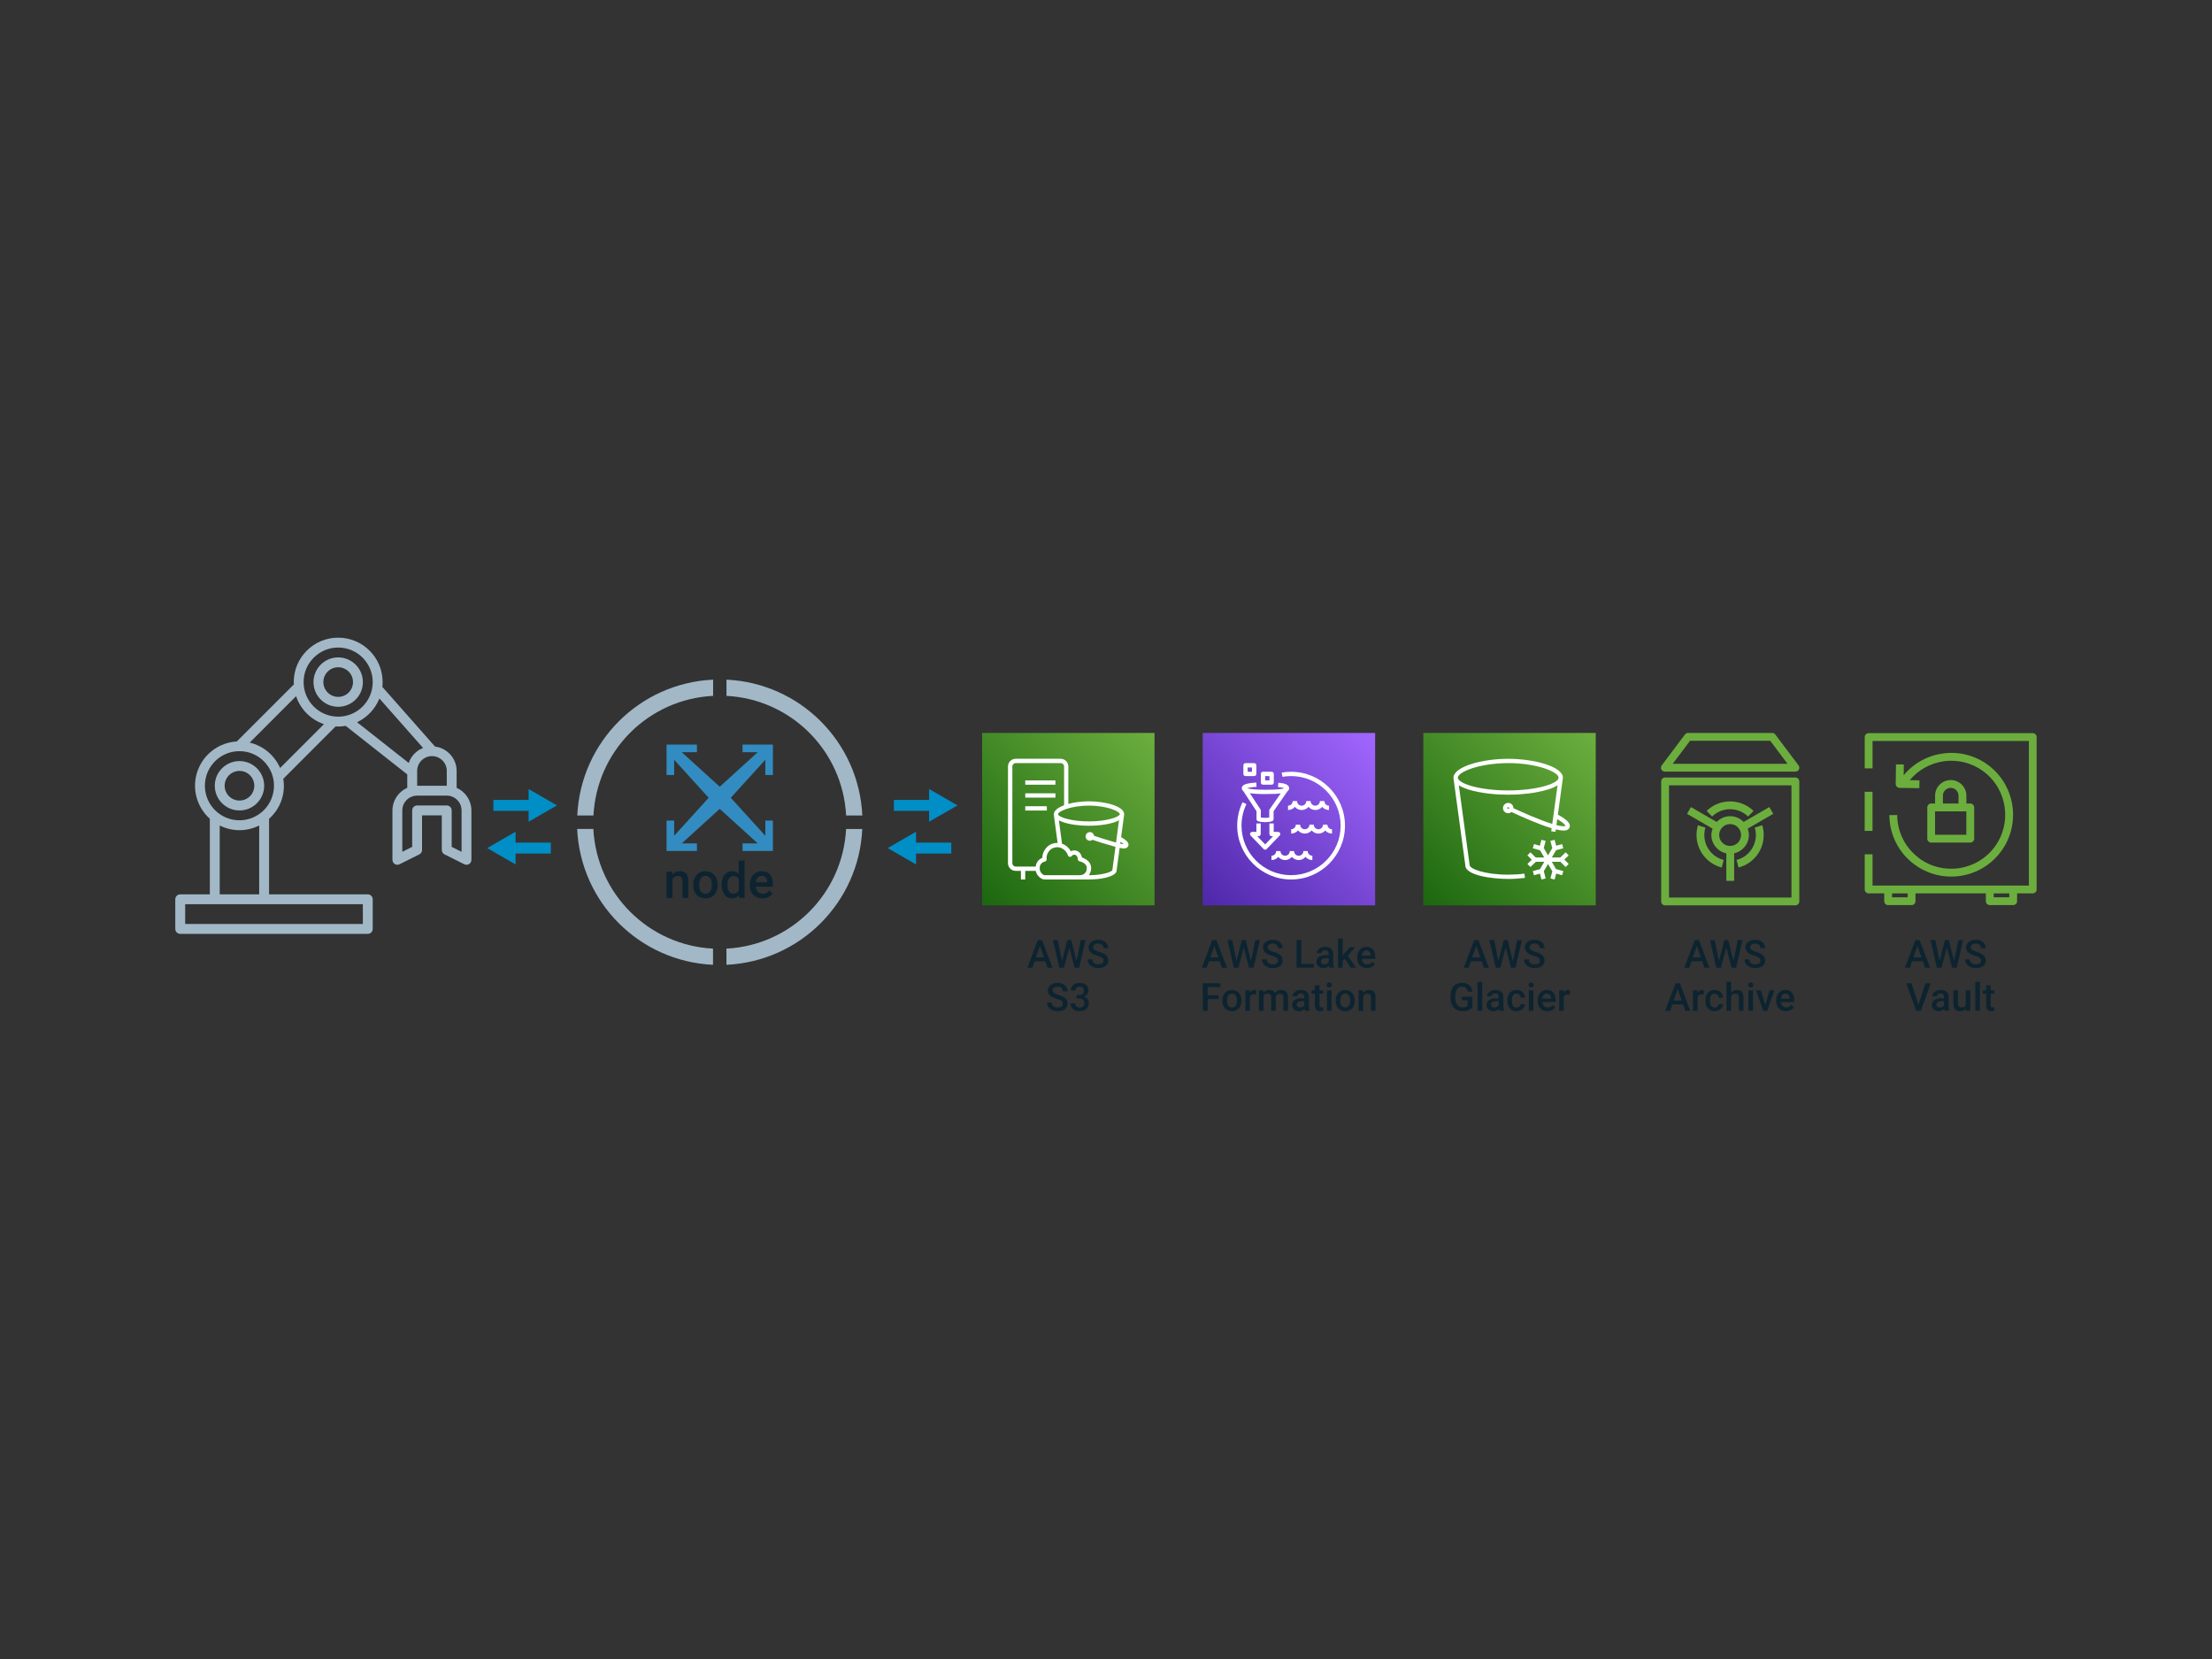 <?xml version="1.0" encoding="UTF-8"?><svg id="a" xmlns="http://www.w3.org/2000/svg" xmlns:xlink="http://www.w3.org/1999/xlink" viewBox="0 0 800 600"><rect x="0" y="0" width="800" height="600" fill="#333333" stroke="none"/><defs><style>.v{fill:url(#j);}.w{fill:url(#o);}.x{fill:url(#e);}.y{fill:#008ec6;}.z{fill:#328cc1;}.aa{fill:#0d2430;}.ab{fill:#a2b8c7;}.ac{fill:#6cae3e;}.ac,.ad{fill-rule:evenodd;}.ad{fill:#fff;}</style><linearGradient id="e" x1="-3608.37" y1="-1634.37" x2="-3606.81" y2="-1632.81" gradientTransform="translate(144690 -65047.28) scale(40 -40)" gradientUnits="userSpaceOnUse"><stop offset="0" stop-color="#1b660f"/><stop offset="1" stop-color="#6cae3e"/></linearGradient><linearGradient id="j" x1="-3585.9" y1="-1631.41" x2="-3584.34" y2="-1629.85" gradientTransform="translate(143871 -64929) scale(40 -40)" gradientUnits="userSpaceOnUse"><stop offset="0" stop-color="#4d27a8"/><stop offset="1" stop-color="#a166ff"/></linearGradient><linearGradient id="o" x1="-3583.91" y1="-1631.41" x2="-3582.35" y2="-1629.85" gradientTransform="translate(143871 -64929) scale(40 -40)" xlink:href="#e"/></defs><path class="ab" d="m86.61,275.25c-4.93,0-8.93,4-8.93,8.93s4,8.93,8.93,8.93,8.93-4,8.93-8.93c0-4.93-4-8.92-8.93-8.93Zm0,14.28c-2.96,0-5.36-2.4-5.36-5.36s2.4-5.36,5.36-5.36,5.36,2.4,5.36,5.36-2.4,5.36-5.36,5.36Z"/><path class="ab" d="m122.31,237.76c-4.93,0-8.93,4-8.93,8.93,0,4.93,4,8.92,8.93,8.93,4.93,0,8.93-4,8.93-8.93s-4-8.93-8.93-8.93Zm0,14.28c-2.96,0-5.36-2.4-5.36-5.36s2.4-5.36,5.36-5.36,5.36,2.4,5.36,5.36-2.4,5.36-5.36,5.36Z"/><path class="ab" d="m165.15,284.93v-6.11c-.01-4.49-3.36-8.26-7.81-8.81l-19.06-21.59c.06-.57.1-1.15.1-1.73,0-8.87-7.19-16.07-16.07-16.07s-16.07,7.19-16.07,16.07c0,.28.03.56.04.84l-20.63,20.63c-6.47.37-12.08,4.6-14.22,10.72-2.14,6.12-.38,12.92,4.46,17.24v27.33h-10.71c-.99,0-1.79.8-1.79,1.79v10.71c0,.99.8,1.79,1.79,1.79h67.83c.99,0,1.79-.8,1.79-1.79v-10.71c0-.99-.8-1.79-1.79-1.79h-35.7v-27.33c4.1-3.61,6.04-9.08,5.14-14.46l18.94-18.95c.3.02.6.05.91.05.91,0,1.81-.09,2.71-.25l22.28,17.56v4.87c-3.25,1.42-5.35,4.62-5.36,8.17v17.85c0,.62.32,1.2.84,1.53.53.33,1.19.36,1.74.08l7.14-3.57c.61-.3.99-.93.99-1.61v-12.5h7.14v12.5c0,.68.38,1.3.99,1.61l7.14,3.57c.56.28,1.21.25,1.74-.08.53-.33.85-.9.84-1.53v-17.85c0-3.54-2.11-6.75-5.36-8.17Zm-3.57-6.11v5.36h-10.71v-5.36c0-2.96,2.4-5.36,5.36-5.36s5.36,2.4,5.36,5.36Zm-30.35,48.2v7.14h-64.26v-7.14h64.26Zm-51.77-3.57v-24.9c4.49,2.26,9.79,2.26,14.28,0v24.9h-14.28Zm7.14-26.78c-6.9,0-12.5-5.59-12.5-12.5s5.59-12.5,12.5-12.5,12.49,5.59,12.49,12.5c0,6.9-5.6,12.49-12.49,12.5Zm14.71-18.92c-2.03-4.62-6.11-8.01-11.01-9.18l16.78-16.78c1.6,4.76,5.33,8.5,10.08,10.11l-15.85,15.85Zm20.99-18.56c-6.9,0-12.5-5.59-12.5-12.5,0-6.9,5.6-12.49,12.5-12.5,6.9,0,12.5,5.59,12.5,12.5s-5.59,12.5-12.5,12.5Zm6.83,2.02c3.68-1.74,6.57-4.81,8.09-8.59l15.8,17.89c-2.45.95-4.35,2.93-5.2,5.42l-18.68-14.72Zm37.8,46.86l-3.57-1.79v-13.18c0-.99-.8-1.79-1.79-1.79h-10.71c-.99,0-1.79.8-1.79,1.79v13.18l-3.57,1.79v-14.96c0-2.96,2.4-5.36,5.36-5.36h10.71c2.96,0,5.36,2.4,5.36,5.36v14.96Z"/><g><polygon class="y" points="186.46 300.8 176.21 306.72 186.46 312.64 186.46 308.7 199.21 308.7 199.21 304.74 186.46 304.74 186.46 300.8"/><polygon class="y" points="191.18 289.3 178.44 289.3 178.44 293.26 191.18 293.26 191.18 297.2 201.43 291.28 191.18 285.36 191.18 289.3"/></g><g><polygon class="y" points="331.3 300.8 321.05 306.72 331.3 312.64 331.3 308.7 344.05 308.7 344.05 304.74 331.3 304.74 331.3 300.8"/><polygon class="y" points="336.02 289.3 323.28 289.3 323.28 293.26 336.02 293.26 336.02 297.2 346.28 291.28 336.02 285.36 336.02 289.3"/></g><g><path class="ab" d="m311.86,299.81h-5.86c-1.21,23.38-19.89,42.06-43.27,43.27v5.85c26.6-1.23,47.89-22.52,49.13-49.12Z"/><path class="ab" d="m257.87,343.08c-23.38-1.21-42.07-19.89-43.28-43.28h-5.85c1.23,26.61,22.52,47.9,49.13,49.13v-5.85Z"/><path class="ab" d="m262.74,251.67c23.38,1.21,42.06,19.89,43.27,43.27h5.86c-1.23-26.61-22.52-47.9-49.13-49.13v5.86Z"/><path class="ab" d="m227.91,264.99c8-8.01,18.69-12.76,30-13.32v-5.86c-26.61,1.23-47.9,22.52-49.13,49.13h5.85c.57-11.28,5.3-21.95,13.28-29.95Z"/></g><g><g><path class="aa" d="m243.08,315.24l.06,1.1c.7-.85,1.63-1.27,2.77-1.27,1.98,0,2.99,1.13,3.03,3.4v6.29h-2.14v-6.16c0-.6-.13-1.05-.39-1.34-.26-.29-.69-.44-1.28-.44-.86,0-1.5.39-1.93,1.17v6.77h-2.14v-9.51h2.01Z"/><path class="aa" d="m250.72,319.91c0-.93.18-1.77.55-2.52.37-.75.89-1.32,1.56-1.72.67-.4,1.44-.6,2.3-.6,1.28,0,2.33.41,3.12,1.24.8.83,1.23,1.92,1.3,3.29v.5c0,.94-.17,1.78-.53,2.51-.36.74-.88,1.31-1.55,1.71-.67.4-1.45.61-2.33.61-1.34,0-2.42-.45-3.22-1.34-.81-.89-1.21-2.08-1.21-3.57v-.1Zm2.14.18c0,.98.2,1.74.61,2.3s.97.83,1.69.83,1.28-.28,1.68-.84.6-1.39.6-2.47c0-.96-.21-1.72-.62-2.29-.41-.56-.97-.84-1.68-.84s-1.25.28-1.66.83c-.41.55-.62,1.38-.62,2.48Z"/><path class="aa" d="m260.97,319.93c0-1.46.34-2.64,1.02-3.53.68-.89,1.59-1.33,2.73-1.33,1.01,0,1.82.35,2.44,1.05v-4.87h2.14v13.5h-1.93l-.1-.98c-.64.77-1.49,1.16-2.56,1.16s-2.02-.45-2.7-1.34c-.69-.9-1.03-2.12-1.03-3.66Zm2.14.19c0,.97.19,1.72.56,2.26.37.54.9.81,1.59.81.87,0,1.51-.39,1.92-1.17v-4.06c-.39-.76-1.03-1.14-1.9-1.14-.69,0-1.23.27-1.6.82-.38.55-.56,1.37-.56,2.48Z"/><path class="aa" d="m275.72,324.93c-1.35,0-2.45-.43-3.29-1.28-.84-.85-1.26-1.99-1.26-3.41v-.26c0-.95.18-1.8.55-2.55.37-.75.88-1.33,1.54-1.74s1.4-.62,2.22-.62c1.29,0,2.3.41,3,1.24.71.83,1.06,2,1.06,3.51v.86h-6.22c.06.79.33,1.41.79,1.86.46.46,1.04.69,1.74.69.98,0,1.78-.4,2.39-1.19l1.15,1.1c-.38.57-.89,1.01-1.52,1.32-.64.31-1.35.47-2.14.47Zm-.25-8.15c-.59,0-1.06.2-1.42.61-.36.41-.59.98-.69,1.71h4.07v-.16c-.05-.72-.24-1.26-.57-1.62-.33-.37-.8-.55-1.39-.55Z"/></g><polygon class="z" points="252.06 272.05 252.06 269.3 241.07 269.3 241.07 280.29 243.82 280.29 243.82 274.79 256.3 288.53 243.82 302.27 243.82 296.77 241.07 296.77 241.07 307.76 252.06 307.76 252.06 305.02 246.57 305.02 260.3 292.53 274.04 305.02 268.55 305.02 268.55 307.76 279.53 307.76 279.53 296.77 276.79 296.77 276.79 302.27 264.3 288.53 276.79 274.79 276.79 280.29 279.53 280.29 279.53 269.3 268.55 269.3 268.55 272.05 274.04 272.05 260.3 284.53 246.57 272.05 252.06 272.05"/></g><g><g><g id="c"><g id="d"><rect class="x" x="355.2" y="265.08" width="62.36" height="62.36"/></g><g id="f"><path id="g" class="ad" d="m406.38,305.3c-.18-.18-.53-.47-1.15-.86l-.09.67c.61.14,1,.18,1.24.19h0Zm-1.38-10.89c-.07-.92-4.39-3.04-11.17-3.04s-11.17,2.15-11.17,3.06l.03.14c.26.97,4.74,2.5,11.14,2.5s10.89-1.54,11.16-2.59v-.07Zm-.28,2.26c-2.39,1.3-6.74,1.97-10.88,1.97s-8.48-.66-10.87-1.93l1.13,8.44c.78.27,1.52.72,2.16,1.35.4.39.74.85,1.02,1.37.6-.32,1.31-.41,1.99-.21,1.06.31,1.79,1.22,2.03,2.46.47.14.94.36,1.36.62,1.3.82,1.96,1.89,1.96,3.18,0,1.05-.29,1.92-.82,2.61h.04c1.99,0,3.98-.21,5.6-.58.62-.14,1.18-.31,1.65-.49.92-.36,1.19-.68,1.21-.77l1.13-8.42c-3.85-1.08-6.64-1.94-8.32-2.55-.26.2-.58.34-.93.34-.86,0-1.56-.7-1.56-1.56s.7-1.56,1.56-1.56c.78,0,1.4.58,1.51,1.33,1.59.58,4.29,1.41,7.94,2.44l1.08-8.04Zm-11.66,17.24c0-.5-.14-1.17-1.23-1.86-.41-.26-.93-.46-1.37-.54-.42-.07-.71-.47-.64-.9-.06-.7-.43-1.3-.99-1.46-.45-.13-.92.04-1.22.44-.17.23-.46.34-.74.3-.28-.04-.52-.24-.62-.51-.26-.72-.63-1.31-1.1-1.78-.43-.42-1.4-1.2-2.78-1.2-.48,0-1.02.1-1.6.34-1.25.52-2.27,2.09-2.27,3.49,0,.16.01.32.03.48.05.39-.2.75-.58.85-.88.22-1.93.82-1.93,2.43,0,1.32.74,2.03,1.35,2.4.15.09.33.14.53.14h12.59c.43.01,2.55-.12,2.55-2.61h0Zm-16.1-3.67h0c0-2.05,1.39-4.17,3.23-4.94.77-.32,1.54-.46,2.31-.44l-1.34-9.96h.02s0-.02,0-.02l-.05-.34c0-1.36,1.49-2.49,3.71-3.31v-14.03c0-.67-.55-1.22-1.22-1.22h-16.27c-.67,0-1.22.55-1.22,1.22v34.98c0,.67.55,1.22,1.22,1.22h7.22c.19-1.47,1.02-2.61,2.4-3.16h0Zm13.55,7.84h-12.59c-.48-.01-.94-.12-1.33-.36-.66-.39-1.68-1.24-2-2.76h-3.8v3.12h-1.56v-3.12h-1.9c-1.53,0-2.78-1.25-2.78-2.78v-34.98c0-1.53,1.25-2.78,2.78-2.78h16.27c1.53,0,2.78,1.25,2.78,2.78v13.53c2.22-.59,4.87-.92,7.45-.92,6.15,0,12.73,1.86,12.73,4.62,0,.04,0,.07,0,.11l-.03.24s-.03.07-.04.11h.04s-1.06,7.86-1.06,7.86c1.7.98,2.51,1.74,2.65,2.51.07.38-.03.76-.28,1.06-.3.35-.76.53-1.43.53-.4,0-.91-.09-1.47-.21l-1.1,8.15c0,.78-.73,1.52-2.19,2.1-.54.21-1.17.4-1.87.57-1.73.4-3.84.61-5.95.61h-3.33Zm-19.71-29.61h10.91v-1.56h-10.91v1.56Zm0,4.68h7.8v-1.56h-7.8v1.56Zm0-9.35h10.91v-1.56h-10.91v1.56Z"/></g></g><g><path class="aa" d="m378.03,347.67h-3.86l-.81,2.32h-1.8l3.77-9.98h1.55l3.78,9.98h-1.81l-.82-2.32Zm-3.38-1.4h2.89l-1.45-4.14-1.45,4.14Z"/><path class="aa" d="m389.34,347.52l1.54-7.51h1.72l-2.3,9.98h-1.66l-1.9-7.28-1.94,7.28h-1.67l-2.3-9.98h1.72l1.55,7.5,1.91-7.5h1.45l1.88,7.51Z"/><path class="aa" d="m399.08,347.42c0-.44-.15-.78-.46-1.01-.31-.24-.86-.48-1.67-.72-.8-.24-1.44-.51-1.92-.81-.91-.57-1.36-1.32-1.36-2.23,0-.8.33-1.47.98-1.99.66-.52,1.51-.78,2.55-.78.69,0,1.31.13,1.86.38.54.26.97.62,1.28,1.09s.47,1,.47,1.57h-1.73c0-.52-.16-.93-.49-1.22-.33-.29-.79-.44-1.4-.44-.57,0-1.01.12-1.32.36-.31.24-.47.58-.47,1.01,0,.37.17.67.51.92s.9.48,1.67.71c.78.23,1.4.49,1.87.79.47.29.82.63,1.03,1.01.22.38.33.83.33,1.34,0,.83-.32,1.49-.96,1.98-.64.49-1.5.74-2.59.74-.72,0-1.38-.13-1.99-.4s-1.08-.64-1.41-1.11-.5-1.02-.5-1.64h1.73c0,.57.19,1,.56,1.32.38.31.91.47,1.61.47.6,0,1.06-.12,1.36-.37s.46-.57.46-.97Z"/><path class="aa" d="m384.38,363.01c0-.44-.15-.78-.46-1.01-.31-.24-.86-.48-1.67-.72-.8-.24-1.44-.51-1.92-.81-.91-.57-1.36-1.32-1.36-2.23,0-.8.33-1.47.98-1.99.66-.52,1.51-.78,2.55-.78.69,0,1.31.13,1.86.38.54.26.97.62,1.28,1.09s.47,1,.47,1.57h-1.73c0-.52-.16-.93-.49-1.22-.33-.29-.79-.44-1.4-.44-.57,0-1.01.12-1.32.36-.31.24-.47.58-.47,1.01,0,.37.17.67.51.92s.9.48,1.67.71c.78.23,1.4.49,1.87.79.47.29.82.63,1.03,1.01.22.38.33.83.33,1.34,0,.83-.32,1.49-.96,1.98-.64.49-1.5.74-2.59.74-.72,0-1.38-.13-1.99-.4s-1.08-.64-1.41-1.11-.5-1.02-.5-1.64h1.73c0,.57.19,1,.56,1.32.38.31.91.47,1.61.47.6,0,1.06-.12,1.36-.37s.46-.57.46-.97Z"/><path class="aa" d="m389.3,359.83h1.01c.51,0,.92-.14,1.22-.4.3-.26.45-.64.45-1.13s-.12-.84-.37-1.11-.63-.39-1.14-.39c-.45,0-.82.13-1.1.39-.29.26-.43.6-.43,1.01h-1.67c0-.51.14-.98.41-1.4s.65-.75,1.14-.98c.49-.24,1.03-.35,1.63-.35,1,0,1.78.25,2.35.75.57.5.85,1.2.85,2.09,0,.45-.14.87-.43,1.26-.29.39-.65.69-1.11.89.55.19.96.48,1.25.88.29.4.43.88.43,1.44,0,.89-.31,1.61-.92,2.14-.61.53-1.42.79-2.42.79s-1.75-.26-2.36-.77c-.61-.51-.92-1.19-.92-2.04h1.67c0,.44.15.79.44,1.07.29.27.69.41,1.19.41s.92-.14,1.22-.41c.3-.27.45-.67.45-1.19s-.16-.93-.47-1.21c-.31-.28-.77-.42-1.38-.42h-.98v-1.32Z"/></g></g><g><g><path class="aa" d="m441.12,347.67h-3.86l-.81,2.32h-1.8l3.77-9.98h1.55l3.78,9.98h-1.81l-.82-2.32Zm-3.38-1.4h2.89l-1.45-4.14-1.45,4.14Z"/><path class="aa" d="m452.43,347.52l1.54-7.51h1.72l-2.3,9.98h-1.66l-1.9-7.28-1.94,7.28h-1.67l-2.3-9.98h1.72l1.55,7.5,1.91-7.5h1.45l1.88,7.51Z"/><path class="aa" d="m462.17,347.42c0-.44-.15-.78-.46-1.01-.31-.24-.86-.48-1.67-.72-.8-.24-1.44-.51-1.92-.81-.91-.57-1.36-1.32-1.36-2.23,0-.8.33-1.47.98-1.99.66-.52,1.51-.78,2.55-.78.69,0,1.31.13,1.86.38.54.26.97.62,1.28,1.09s.47,1,.47,1.57h-1.73c0-.52-.16-.93-.49-1.22-.33-.29-.79-.44-1.4-.44-.57,0-1.01.12-1.32.36-.31.24-.47.58-.47,1.01,0,.37.17.67.51.92s.9.48,1.67.71c.78.23,1.4.49,1.87.79.47.29.82.63,1.03,1.01.22.38.33.83.33,1.34,0,.83-.32,1.49-.96,1.98-.64.49-1.5.74-2.59.74-.72,0-1.38-.13-1.99-.4s-1.08-.64-1.41-1.11-.5-1.02-.5-1.64h1.73c0,.57.19,1,.56,1.32.38.31.91.47,1.61.47.6,0,1.06-.12,1.36-.37s.46-.57.46-.97Z"/><path class="aa" d="m470.65,348.6h4.53v1.38h-6.26v-9.98h1.73v8.59Z"/><path class="aa" d="m480.77,349.99c-.07-.14-.14-.37-.19-.69-.53.55-1.18.83-1.95.83s-1.35-.21-1.82-.64-.71-.95-.71-1.58c0-.79.29-1.4.88-1.82.59-.42,1.43-.63,2.52-.63h1.02v-.49c0-.38-.11-.69-.32-.92s-.54-.35-.98-.35c-.38,0-.69.09-.93.28s-.36.43-.36.72h-1.67c0-.41.13-.79.4-1.14.27-.35.64-.63,1.1-.83.46-.2.98-.3,1.55-.3.87,0,1.56.22,2.08.65.52.44.78,1.05.79,1.84v3.34c0,.67.09,1.2.28,1.6v.12h-1.7Zm-1.83-1.2c.33,0,.64-.08.93-.24.29-.16.51-.38.65-.64v-1.4h-.9c-.62,0-1.08.11-1.39.32s-.47.52-.47.91c0,.32.11.57.32.76.21.19.5.28.85.28Z"/><path class="aa" d="m486.34,346.81l-.74.76v2.42h-1.67v-10.52h1.67v6.07l.52-.65,2.05-2.31h2l-2.75,3.09,3.05,4.32h-1.93l-2.2-3.18Z"/><path class="aa" d="m494.39,350.12c-1.05,0-1.91-.33-2.57-1-.66-.67-.98-1.55-.98-2.66v-.21c0-.74.14-1.4.43-1.98.29-.58.69-1.04,1.2-1.36s1.09-.49,1.73-.49c1.01,0,1.79.32,2.34.97.55.64.83,1.55.83,2.73v.67h-4.84c.05.61.25,1.1.61,1.45s.81.53,1.35.53c.76,0,1.38-.31,1.86-.92l.9.86c-.3.44-.69.79-1.19,1.03-.5.24-1.05.37-1.67.37Zm-.2-6.35c-.46,0-.83.16-1.11.48s-.46.76-.54,1.34h3.17v-.12c-.04-.56-.18-.98-.45-1.26-.26-.29-.62-.43-1.08-.43Z"/><path class="aa" d="m440.76,361.35h-4.01v4.23h-1.73v-9.98h6.34v1.4h-4.6v2.97h4.01v1.38Z"/><path class="aa" d="m442.1,361.8c0-.73.14-1.38.43-1.96.29-.58.69-1.03,1.21-1.34.52-.31,1.12-.47,1.79-.47,1,0,1.81.32,2.44.97.62.64.96,1.5,1.01,2.56v.39c0,.73-.13,1.38-.41,1.96-.28.58-.68,1.02-1.21,1.34-.52.32-1.13.47-1.81.47-1.05,0-1.88-.35-2.51-1.04-.63-.7-.94-1.62-.94-2.78v-.08Zm1.67.14c0,.76.16,1.36.47,1.79s.75.65,1.32.65,1-.22,1.31-.66c.31-.44.47-1.08.47-1.93,0-.75-.16-1.34-.48-1.78-.32-.44-.76-.66-1.31-.66s-.98.22-1.29.65-.48,1.08-.48,1.94Z"/><path class="aa" d="m454.28,359.69c-.22-.04-.45-.06-.68-.06-.76,0-1.28.29-1.54.88v5.07h-1.67v-7.41h1.59l.04.83c.4-.64.96-.97,1.67-.97.24,0,.43.03.59.1v1.56Z"/><path class="aa" d="m456.9,358.17l.05.77c.52-.61,1.23-.91,2.14-.91.99,0,1.67.38,2.03,1.14.54-.76,1.3-1.14,2.27-1.14.82,0,1.43.23,1.83.68s.6,1.12.61,2v4.87h-1.67v-4.82c0-.47-.1-.82-.31-1.03-.21-.22-.54-.33-1.02-.33-.38,0-.69.1-.93.3-.24.2-.41.47-.5.8v5.08s-1.66,0-1.66,0v-4.88c-.02-.87-.47-1.31-1.34-1.31-.67,0-1.14.27-1.42.82v5.37h-1.67v-7.41h1.57Z"/><path class="aa" d="m471.97,365.58c-.07-.14-.14-.37-.19-.69-.53.55-1.18.83-1.95.83s-1.35-.21-1.82-.64-.71-.95-.71-1.58c0-.79.29-1.4.88-1.82.59-.42,1.43-.63,2.52-.63h1.02v-.49c0-.38-.11-.69-.32-.92s-.54-.35-.98-.35c-.38,0-.69.09-.93.28s-.36.43-.36.72h-1.67c0-.41.13-.79.4-1.14.27-.35.64-.63,1.1-.83.46-.2.98-.3,1.55-.3.87,0,1.56.22,2.08.65.52.44.78,1.05.79,1.84v3.34c0,.67.09,1.2.28,1.6v.12h-1.7Zm-1.83-1.2c.33,0,.64-.08.93-.24.29-.16.51-.38.65-.64v-1.4h-.9c-.62,0-1.08.11-1.39.32s-.47.52-.47.91c0,.32.11.57.32.76.21.19.5.28.85.28Z"/><path class="aa" d="m477.22,356.36v1.8h1.31v1.23h-1.31v4.14c0,.28.06.49.17.61.11.13.31.19.6.19.19,0,.39-.02.58-.07v1.29c-.38.1-.75.16-1.1.16-1.28,0-1.92-.71-1.92-2.12v-4.2h-1.22v-1.23h1.22v-1.8h1.67Z"/><path class="aa" d="m479.8,356.24c0-.26.08-.47.24-.64s.39-.25.7-.25.53.08.7.25c.16.17.25.38.25.64s-.08.46-.25.63c-.17.17-.4.25-.7.25s-.53-.08-.7-.25c-.16-.17-.24-.38-.24-.63Zm1.77,9.34h-1.67v-7.41h1.67v7.41Z"/><path class="aa" d="m483.07,361.8c0-.73.14-1.38.43-1.96.29-.58.69-1.03,1.21-1.34.52-.31,1.12-.47,1.79-.47,1,0,1.81.32,2.44.97.62.64.96,1.5,1.01,2.56v.39c0,.73-.13,1.38-.41,1.96-.28.58-.68,1.02-1.21,1.34-.52.32-1.13.47-1.81.47-1.05,0-1.88-.35-2.51-1.04-.63-.7-.94-1.62-.94-2.78v-.08Zm1.67.14c0,.76.16,1.36.47,1.79s.75.65,1.32.65,1-.22,1.31-.66c.31-.44.47-1.08.47-1.93,0-.75-.16-1.34-.48-1.78-.32-.44-.76-.66-1.31-.66s-.98.22-1.29.65-.48,1.08-.48,1.94Z"/><path class="aa" d="m492.92,358.17l.05.86c.55-.66,1.27-.99,2.16-.99,1.54,0,2.33.88,2.36,2.65v4.9h-1.67v-4.8c0-.47-.1-.82-.3-1.04-.2-.23-.54-.34-1-.34-.67,0-1.17.3-1.5.91v5.28h-1.67v-7.41h1.57Z"/></g><g id="h"><g id="i"><rect id="k" class="v" x="434.98" y="265.08" width="62.36" height="62.36"/></g><path id="l" class="ad" d="m457.67,287.19c-2.58,0-4.38-.12-5.66-.33l3.86,5.88c.08.13.13.28.13.43v2.49c.88.16,2.2.17,3.04,0v-2.53c0-.16.05-.31.15-.44l4-5.76c-1.38.19-3.2.25-5.52.25h0Zm-8.56-2.13c0-1.23,1.52-1.82,5.25-2.04l.09,1.56c-1.94.11-2.92.32-3.4.48.7.23,2.43.57,6.62.57,4.61,0,6.25-.3,6.81-.56-.29-.13-.93-.31-2.29-.43l.14-1.56c1.93.17,3.9.54,3.9,1.98,0,.48-.22.85-.62,1.14l-5,7.19v2.87c0,.32-.2.6-.5.72-.62.25-1.57.36-2.52.36-1.02,0-2.04-.13-2.64-.35-.31-.11-.51-.41-.51-.73v-2.86l-4.81-7.33c-.4-.31-.51-.65-.51-1.01h0Zm30.16,15.27c.6.7,1.48,1.14,2.47,1.14v-1.56c-.93,0-1.68-.76-1.68-1.68h-1.56c0,.93-.75,1.68-1.68,1.68s-1.68-.76-1.68-1.68h-1.56c0,.93-.76,1.68-1.69,1.68s-1.68-.76-1.68-1.68h-1.56c0,.93-.76,1.68-1.68,1.68v1.56c.99,0,1.87-.44,2.47-1.14.6.7,1.48,1.14,2.47,1.14s1.87-.44,2.47-1.14c.6.7,1.48,1.14,2.47,1.14s1.87-.44,2.47-1.14h0Zm-.34-10.63h-1.56c0,.93-.76,1.69-1.69,1.69s-1.68-.76-1.68-1.69h-1.56c0,.93-.75,1.69-1.68,1.69s-1.68-.76-1.68-1.69h-1.56c0,.93-.76,1.69-1.69,1.69v1.56c.99,0,1.87-.44,2.47-1.14.6.7,1.48,1.14,2.47,1.14s1.87-.44,2.47-1.14c.6.7,1.48,1.14,2.47,1.14s1.87-.44,2.47-1.14c.59.7,1.48,1.14,2.47,1.14v-1.56c-.93,0-1.68-.76-1.68-1.69h0Zm-14.18,21.35c.99,0,1.87-.44,2.47-1.14.6.7,1.48,1.14,2.47,1.14s1.87-.44,2.47-1.14c.59.7,1.48,1.14,2.47,1.14v-1.56c-.93,0-1.68-.76-1.68-1.69h-1.56c0,.93-.76,1.69-1.69,1.69s-1.68-.76-1.68-1.69h-1.56c0,.93-.75,1.69-1.68,1.69s-1.68-.76-1.68-1.69h-1.56c0,.93-.76,1.69-1.69,1.69v1.56c.99,0,1.87-.44,2.47-1.14.6.7,1.48,1.14,2.47,1.14h0Zm-13.51-31.93h1.56v-1.56h-1.56v1.56Zm-1.56.78v-3.13c0-.43.35-.78.78-.78h3.13c.43,0,.78.35.78.78v3.13c0,.43-.35.78-.78.78h-3.13c-.43,0-.78-.35-.78-.78h0Zm7.88,2.34h1.56v-1.56h-1.56v1.56Zm-1.56.78v-3.13c0-.43.35-.78.78-.78h3.13c.43,0,.78.35.78.78v3.13c0,.43-.35.78-.78.78h-3.13c-.43,0-.78-.35-.78-.78h0Zm-.05,18.63v-3.83h-1.56v3.05h-1.51c-.31,0-.6.19-.72.48-.12.29-.06.62.15.85l4.69,4.87c.15.15.35.24.56.24s.41-.09.56-.24l4.69-4.87c.22-.23.28-.56.16-.85-.12-.29-.41-.48-.72-.48h-1.59v-3.05h-1.56v3.83c0,.43.35.78.78.78h.54l-2.85,2.96-2.85-2.96h.45c.43,0,.78-.35.78-.78h0Zm30.48-3.05c0,10.74-8.74,19.48-19.49,19.48s-19.49-8.74-19.49-19.48c0-2.97.65-5.82,1.93-8.47l1.41.68c-1.18,2.44-1.78,5.06-1.78,7.79,0,9.88,8.04,17.92,17.93,17.92s17.92-8.04,17.92-17.92-8.04-17.92-17.92-17.92c-1.04,0-2.09.09-3.12.27l-.27-1.54c1.11-.19,2.25-.29,3.39-.29,10.75,0,19.49,8.74,19.49,19.49h0Z"/></g></g><g><g><path class="aa" d="m535.85,347.67h-3.86l-.81,2.32h-1.8l3.77-9.98h1.55l3.78,9.98h-1.81l-.82-2.32Zm-3.38-1.4h2.89l-1.45-4.14-1.45,4.14Z"/><path class="aa" d="m547.16,347.52l1.54-7.51h1.72l-2.3,9.98h-1.66l-1.9-7.28-1.94,7.28h-1.67l-2.3-9.98h1.72l1.55,7.5,1.91-7.5h1.45l1.88,7.51Z"/><path class="aa" d="m556.89,347.42c0-.44-.15-.78-.46-1.01-.31-.24-.86-.48-1.67-.72-.8-.24-1.44-.51-1.92-.81-.91-.57-1.36-1.32-1.36-2.23,0-.8.33-1.47.98-1.99.66-.52,1.51-.78,2.55-.78.69,0,1.31.13,1.86.38.54.26.97.62,1.28,1.09s.47,1,.47,1.57h-1.73c0-.52-.16-.93-.49-1.22-.33-.29-.79-.44-1.4-.44-.57,0-1.01.12-1.32.36-.31.24-.47.58-.47,1.01,0,.37.17.67.51.92s.9.48,1.67.71c.78.23,1.4.49,1.87.79.47.29.82.63,1.03,1.01.22.38.33.83.33,1.34,0,.83-.32,1.49-.96,1.98-.64.49-1.5.74-2.59.74-.72,0-1.38-.13-1.99-.4s-1.08-.64-1.41-1.11-.5-1.02-.5-1.64h1.73c0,.57.19,1,.56,1.32.38.31.91.47,1.61.47.6,0,1.06-.12,1.36-.37s.46-.57.46-.97Z"/><path class="aa" d="m532.54,364.28c-.36.47-.86.83-1.5,1.07-.64.24-1.37.36-2.18.36s-1.58-.19-2.22-.57c-.64-.38-1.14-.92-1.49-1.63-.35-.71-.53-1.53-.54-2.47v-.78c0-1.51.36-2.68,1.08-3.53.72-.85,1.73-1.27,3.02-1.27,1.11,0,1.99.28,2.64.83.65.55,1.05,1.34,1.18,2.37h-1.7c-.19-1.2-.89-1.8-2.09-1.8-.78,0-1.37.28-1.77.84-.4.56-.61,1.38-.63,2.46v.77c0,1.08.23,1.91.68,2.51.45.6,1.09.89,1.89.89.89,0,1.52-.2,1.89-.6v-1.95h-2.06v-1.32h3.78v3.82Z"/><path class="aa" d="m536.06,365.58h-1.67v-10.52h1.67v10.52Z"/><path class="aa" d="m542.3,365.58c-.07-.14-.14-.37-.19-.69-.53.55-1.18.83-1.95.83s-1.35-.21-1.82-.64-.71-.95-.71-1.58c0-.79.29-1.4.88-1.82.59-.42,1.43-.63,2.52-.63h1.02v-.49c0-.38-.11-.69-.32-.92s-.54-.35-.98-.35c-.38,0-.69.09-.93.28s-.36.43-.36.72h-1.67c0-.41.13-.79.4-1.14.27-.35.64-.63,1.1-.83.46-.2.98-.3,1.55-.3.87,0,1.56.22,2.08.65.52.44.78,1.05.79,1.84v3.34c0,.67.09,1.2.28,1.6v.12h-1.7Zm-1.83-1.2c.33,0,.64-.08.93-.24.29-.16.51-.38.65-.64v-1.4h-.9c-.62,0-1.08.11-1.39.32s-.47.52-.47.91c0,.32.11.57.32.76.21.19.5.28.85.28Z"/><path class="aa" d="m548.5,364.39c.42,0,.76-.12,1.03-.36.27-.24.42-.54.44-.9h1.57c-.02.46-.16.89-.43,1.29s-.63.72-1.1.95c-.46.23-.96.35-1.49.35-1.04,0-1.86-.33-2.47-1.01s-.91-1.6-.91-2.78v-.17c0-1.13.3-2.03.9-2.71.6-.68,1.43-1.02,2.47-1.02.88,0,1.6.26,2.15.77.56.51.85,1.19.87,2.02h-1.57c-.02-.42-.16-.77-.43-1.05-.27-.27-.62-.41-1.04-.41-.54,0-.96.2-1.25.59s-.44.98-.45,1.78v.27c0,.8.14,1.4.44,1.8.29.4.71.59,1.26.59Z"/><path class="aa" d="m552.81,356.24c0-.26.08-.47.24-.64s.39-.25.7-.25.53.08.7.25c.16.17.25.38.25.64s-.08.46-.25.63c-.17.17-.4.25-.7.25s-.53-.08-.7-.25c-.16-.17-.24-.38-.24-.63Zm1.77,9.34h-1.67v-7.41h1.67v7.41Z"/><path class="aa" d="m559.65,365.71c-1.05,0-1.91-.33-2.57-1-.66-.67-.98-1.55-.98-2.66v-.21c0-.74.14-1.4.43-1.98.29-.58.69-1.04,1.2-1.36s1.09-.49,1.73-.49c1.01,0,1.79.32,2.34.97.55.64.83,1.55.83,2.73v.67h-4.84c.05.61.25,1.1.61,1.45s.81.53,1.35.53c.76,0,1.38-.31,1.86-.92l.9.86c-.3.44-.69.79-1.19,1.03-.5.24-1.05.37-1.67.37Zm-.2-6.35c-.46,0-.83.16-1.11.48s-.46.76-.54,1.34h3.17v-.12c-.04-.56-.18-.98-.45-1.26-.26-.29-.62-.43-1.08-.43Z"/><path class="aa" d="m567.8,359.69c-.22-.04-.45-.06-.68-.06-.76,0-1.28.29-1.54.88v5.07h-1.67v-7.41h1.59l.04.83c.4-.64.96-.97,1.67-.97.24,0,.43.03.59.1v1.56Z"/></g><g id="m"><g id="n"><rect id="p" class="w" x="514.76" y="265.08" width="62.36" height="62.36"/></g><path id="q" class="ad" d="m565.76,310.89l1.59,1.58-1.11,1.1-1.9-1.88h-3.1l1.52,2.62,2.63.73-.43,1.49-2.13-.59-.58,2.15-1.52-.4.69-2.56-1.55-2.66-1.53,2.61.67,2.62-1.52.38-.54-2.12-2.17.58-.41-1.5,2.59-.69,1.55-2.66h-3.05l-1.95,1.88-1.1-1.11,1.58-1.53-1.59-1.58,1.11-1.1,1.89,1.88h3.1l-1.53-2.62-2.62-.73.43-1.49,2.13.59.58-2.15,1.52.4-.69,2.57,1.55,2.65,1.53-2.62-.67-2.61,1.52-.38.55,2.12,2.18-.58.4,1.5-2.59.69-1.55,2.66h3.05l1.95-1.88,1.09,1.11-1.58,1.53Zm-2.85-12.48l.29-2.16c2.92,1.71,2.99,2.45,2.99,2.45,0,0-.52.4-3.29-.29h0Zm-17.45-22.43c10.34,0,18.14,3.16,18.23,5.24l-.02.21s0,0,0,.02c-.54,2.09-8.15,4.42-18.19,4.42s-17.63-2.32-18.2-4.41l-.03-.2c0-2.07,7.83-5.27,18.23-5.27h0Zm-.32,16.27c0-.17.14-.32.32-.32s.32.14.32.32c0,.35-.64.35-.64,0h0Zm18.29,2.34l1.76-12.83s0-.01,0-.02l.05-.39s0-.07,0-.1c0-4.02-10.43-6.82-19.8-6.82s-19.79,2.8-19.79,6.93l.06.37s0,0,0,.01l4.25,31.25c0,3.56,9.5,4.89,15.49,4.89,2.04,0,4.08-.13,6.08-.38l-.2-1.54c-1.93.25-3.91.37-5.88.37-8.64,0-13.92-2.16-13.93-3.44l-3.92-28.88c.05.04.12.07.18.1.13.08.26.16.4.23.14.07.28.15.43.22.15.08.3.15.47.23.12.05.26.11.39.16.36.15.74.29,1.14.43.13.05.26.09.39.13.24.08.48.15.73.22.13.04.26.07.39.11.27.07.54.15.82.21.06.01.12.03.18.04,1.01.24,2.09.45,3.21.63.08.01.16.03.24.04.36.05.73.11,1.1.16.05,0,.09.01.14.02,1.21.15,2.45.27,3.71.35.02,0,.04,0,.07,0,.4.03.81.05,1.21.06h.16c.84.04,1.67.06,2.5.06s1.63-.02,2.45-.05c.09,0,.18,0,.27-.01.37-.02.74-.04,1.12-.06.09,0,.18-.01.26-.02,1.06-.07,2.11-.17,3.14-.29.26-.03.52-.06.77-.1.2-.03.39-.06.59-.08.36-.05.72-.11,1.08-.17.09-.02.19-.03.28-.05,3.27-.57,6.11-1.44,7.89-2.57l-1.91,13.97c-4.79-1.46-11.37-4.45-14.05-5.7,0-.01,0-.02,0-.03,0-1.03-.85-1.87-1.89-1.87s-1.89.84-1.89,1.87.85,1.87,1.89,1.87c.45,0,.85-.18,1.18-.45,3.15,1.47,9.7,4.43,14.53,5.87l-.15,1.1,1.55.21.12-.89c1.12.27,2.04.42,2.76.42.93,0,1.56-.22,1.94-.67.31-.37.43-.81.34-1.29-.21-1.1-1.55-2.29-4.3-3.82h0Z"/></g></g><g><g><path class="aa" d="m615.62,347.67h-3.86l-.81,2.32h-1.8l3.77-9.98h1.55l3.78,9.98h-1.81l-.82-2.32Zm-3.38-1.4h2.89l-1.45-4.14-1.45,4.14Z"/><path class="aa" d="m626.94,347.52l1.54-7.51h1.72l-2.3,9.98h-1.66l-1.9-7.28-1.94,7.28h-1.67l-2.3-9.98h1.72l1.55,7.5,1.91-7.5h1.45l1.88,7.51Z"/><path class="aa" d="m636.67,347.42c0-.44-.15-.78-.46-1.01-.31-.24-.86-.48-1.67-.72-.8-.24-1.44-.51-1.92-.81-.91-.57-1.36-1.32-1.36-2.23,0-.8.33-1.47.98-1.99.66-.52,1.51-.78,2.55-.78.69,0,1.31.13,1.86.38.54.26.97.62,1.28,1.09s.47,1,.47,1.57h-1.73c0-.52-.16-.93-.49-1.22-.33-.29-.79-.44-1.4-.44-.57,0-1.01.12-1.32.36-.31.24-.47.58-.47,1.01,0,.37.17.67.51.92s.9.48,1.67.71c.78.23,1.4.49,1.87.79.47.29.82.63,1.03,1.01.22.38.33.83.33,1.34,0,.83-.32,1.49-.96,1.98-.64.49-1.5.74-2.59.74-.72,0-1.38-.13-1.99-.4s-1.08-.64-1.41-1.11-.5-1.02-.5-1.64h1.73c0,.57.19,1,.56,1.32.38.31.91.47,1.61.47.6,0,1.06-.12,1.36-.37s.46-.57.46-.97Z"/><path class="aa" d="m608.69,363.26h-3.86l-.81,2.32h-1.8l3.77-9.98h1.55l3.78,9.98h-1.81l-.82-2.32Zm-3.38-1.4h2.89l-1.45-4.14-1.45,4.14Z"/><path class="aa" d="m616.17,359.69c-.22-.04-.45-.06-.68-.06-.76,0-1.28.29-1.54.88v5.07h-1.67v-7.41h1.59l.04.83c.4-.64.96-.97,1.67-.97.24,0,.43.03.59.1v1.56Z"/><path class="aa" d="m620.13,364.39c.42,0,.76-.12,1.03-.36.27-.24.42-.54.44-.9h1.57c-.02.46-.16.89-.43,1.29s-.63.72-1.1.95c-.46.23-.96.35-1.49.35-1.04,0-1.86-.33-2.47-1.01s-.91-1.6-.91-2.78v-.17c0-1.13.3-2.03.9-2.71.6-.68,1.43-1.02,2.47-1.02.88,0,1.6.26,2.15.77.56.51.85,1.19.87,2.02h-1.57c-.02-.42-.16-.77-.43-1.05-.27-.27-.62-.41-1.04-.41-.54,0-.96.2-1.25.59s-.44.98-.45,1.78v.27c0,.8.14,1.4.44,1.8.29.4.71.59,1.26.59Z"/><path class="aa" d="m626.08,358.97c.54-.63,1.23-.95,2.06-.95,1.58,0,2.38.9,2.41,2.71v4.84h-1.67v-4.78c0-.51-.11-.87-.33-1.09-.22-.21-.55-.32-.98-.32-.67,0-1.17.3-1.49.89v5.3h-1.67v-10.52h1.67v3.92Z"/><path class="aa" d="m632.23,356.24c0-.26.08-.47.24-.64s.39-.25.7-.25.53.08.7.25c.16.17.25.38.25.64s-.08.46-.25.63c-.17.17-.4.25-.7.25s-.53-.08-.7-.25c-.16-.17-.24-.38-.24-.63Zm1.77,9.34h-1.67v-7.41h1.67v7.41Z"/><path class="aa" d="m638.42,363.47l1.57-5.3h1.72l-2.57,7.41h-1.45l-2.59-7.41h1.73l1.59,5.3Z"/><path class="aa" d="m645.92,365.71c-1.05,0-1.91-.33-2.57-1-.66-.67-.98-1.55-.98-2.66v-.21c0-.74.14-1.4.43-1.98.29-.58.69-1.04,1.2-1.36s1.09-.49,1.73-.49c1.01,0,1.79.32,2.34.97.55.64.83,1.55.83,2.73v.67h-4.84c.05.61.25,1.1.61,1.45s.81.53,1.35.53c.76,0,1.38-.31,1.86-.92l.9.86c-.3.44-.69.79-1.19,1.03-.5.24-1.05.37-1.67.37Zm-.2-6.35c-.46,0-.83.16-1.11.48s-.46.76-.54,1.34h3.17v-.12c-.04-.56-.18-.98-.45-1.26-.26-.29-.62-.43-1.08-.43Z"/></g><g id="r"><path id="s" class="ac" d="m625.72,298.03c2.18,0,3.96,1.77,3.96,3.96s-1.77,3.96-3.96,3.96-3.96-1.77-3.96-3.96,1.77-3.96,3.96-3.96h0Zm-6.78,3.96c0,3.27,2.33,6.01,5.41,6.64v9.95h2.83v-9.98c3.04-.67,5.33-3.38,5.33-6.62,0-.81-.17-1.58-.43-2.3l9.24-5.34-1.41-2.45-9.31,5.38c-1.23-1.28-2.95-2.08-4.87-2.08s-3.63.8-4.87,2.08l-9.31-5.38-1.41,2.45,9.24,5.34c-.26.72-.43,1.49-.43,2.3h0Zm18.41-3.52c.35,1.13.52,2.31.52,3.52,0,5.54-3.75,10.38-9.12,11.76l-.7-2.74c4.12-1.06,6.99-4.77,6.99-9.02,0-.92-.13-1.83-.4-2.69l2.7-.83Zm-13.96,12.54l-.7,2.74c-5.37-1.38-9.12-6.22-9.12-11.76,0-1.21.18-2.39.52-3.52l2.7.83c-.27.86-.4,1.76-.4,2.69,0,4.25,2.88,7.97,6.99,9.02h0Zm-4.18-15.7l-1.98-2.02c2.28-2.23,5.29-3.45,8.48-3.45s6.21,1.23,8.48,3.45l-1.98,2.02c-1.75-1.71-4.06-2.65-6.51-2.65s-4.76.94-6.51,2.65h0Zm-8-27.4h29.02l6.27,8.34h-41.55l6.27-8.34Zm-9.1,11.16h47.22c.54,0,1.03-.3,1.27-.78.24-.48.19-1.05-.14-1.48l-8.39-11.16c-.27-.36-.69-.57-1.13-.57h-30.43c-.44,0-.86.21-1.13.57l-8.39,11.16c-.32.43-.38,1-.14,1.48.24.48.73.78,1.27.78h0Zm1.5,45.54h44.3v-40.58h-44.3v40.58Zm45.72-43.41h-47.13c-.78,0-1.41.63-1.41,1.41v43.41c0,.78.63,1.41,1.41,1.41h47.13c.78,0,1.41-.63,1.41-1.41v-43.41c0-.78-.63-1.41-1.41-1.41h0Z"/></g></g><g><g><path class="aa" d="m695.41,347.67h-3.86l-.81,2.32h-1.8l3.77-9.98h1.55l3.78,9.98h-1.81l-.82-2.32Zm-3.38-1.4h2.89l-1.45-4.14-1.45,4.14Z"/><path class="aa" d="m706.72,347.52l1.54-7.51h1.72l-2.3,9.98h-1.66l-1.9-7.28-1.94,7.28h-1.67l-2.3-9.98h1.72l1.55,7.5,1.91-7.5h1.45l1.88,7.51Z"/><path class="aa" d="m716.45,347.42c0-.44-.15-.78-.46-1.01-.31-.24-.86-.48-1.67-.72-.8-.24-1.44-.51-1.92-.81-.91-.57-1.36-1.32-1.36-2.23,0-.8.33-1.47.98-1.99.66-.52,1.51-.78,2.55-.78.69,0,1.31.13,1.86.38.54.26.97.62,1.28,1.09s.47,1,.47,1.57h-1.73c0-.52-.16-.93-.49-1.22-.33-.29-.79-.44-1.4-.44-.57,0-1.01.12-1.32.36-.31.24-.47.58-.47,1.01,0,.37.17.67.51.92s.9.48,1.67.71c.78.23,1.4.49,1.87.79.47.29.82.63,1.03,1.01.22.38.33.83.33,1.34,0,.83-.32,1.49-.96,1.98-.64.49-1.5.74-2.59.74-.72,0-1.38-.13-1.99-.4s-1.08-.64-1.41-1.11-.5-1.02-.5-1.64h1.73c0,.57.19,1,.56,1.32.38.31.91.47,1.61.47.6,0,1.06-.12,1.36-.37s.46-.57.46-.97Z"/><path class="aa" d="m693.83,363.41l2.54-7.8h1.91l-3.59,9.98h-1.68l-3.58-9.98h1.9l2.51,7.8Z"/><path class="aa" d="m703.34,365.58c-.07-.14-.14-.37-.19-.69-.53.55-1.18.83-1.95.83s-1.35-.21-1.82-.64-.71-.95-.71-1.58c0-.79.29-1.4.88-1.82.59-.42,1.43-.63,2.52-.63h1.02v-.49c0-.38-.11-.69-.32-.92s-.54-.35-.98-.35c-.38,0-.69.09-.93.28s-.36.43-.36.72h-1.67c0-.41.13-.79.4-1.14.27-.35.64-.63,1.1-.83.46-.2.98-.3,1.55-.3.87,0,1.56.22,2.08.65.52.44.78,1.05.79,1.84v3.34c0,.67.09,1.2.28,1.6v.12h-1.7Zm-1.83-1.2c.33,0,.64-.08.93-.24.29-.16.51-.38.65-.64v-1.4h-.9c-.62,0-1.08.11-1.39.32s-.47.52-.47.91c0,.32.11.57.32.76.21.19.5.28.85.28Z"/><path class="aa" d="m710.99,364.85c-.49.58-1.18.86-2.08.86-.8,0-1.41-.24-1.83-.71-.41-.47-.62-1.15-.62-2.04v-4.8h1.67v4.78c0,.94.39,1.41,1.17,1.41s1.35-.29,1.64-.87v-5.32h1.67v7.41h-1.57l-.04-.73Z"/><path class="aa" d="m716.07,365.58h-1.67v-10.52h1.67v10.52Z"/><path class="aa" d="m719.97,356.36v1.8h1.31v1.23h-1.31v4.14c0,.28.06.49.17.61.11.13.31.19.6.19.19,0,.39-.02.58-.07v1.29c-.38.1-.75.16-1.1.16-1.28,0-1.92-.71-1.92-2.12v-4.2h-1.22v-1.23h1.22v-1.8h1.67Z"/></g><g id="t"><path id="u" class="ac" d="m693.99,310.34c8.64,6.44,20.91,4.65,27.36-3.99,6.44-8.64,4.65-20.92-3.99-27.36-8.36-6.23-20.1-4.74-26.69,3.18l3.53.05-.04,2.83-7.16-.1c-.37,0-.73-.16-.99-.43-.26-.27-.41-.63-.4-1.01l.1-7.07,2.83.04-.05,3.9c7.54-9.09,20.99-10.81,30.57-3.67,9.89,7.37,11.94,21.42,4.57,31.32-4.39,5.89-11.14,9-17.97,9-4.65,0-9.34-1.44-13.34-4.43-5.67-4.23-8.96-10.72-9-17.81l2.83-.02c.04,6.19,2.91,11.86,7.87,15.56h0Zm27.05,14.19h5.65v-1.41h-5.65v1.41Zm-36.75,0h5.65v-1.41h-5.65v1.41Zm50.89-59.37h-59.37c-.78,0-1.41.63-1.41,1.41v11.31h2.83v-9.9h56.55v52.3h-56.55v-11.31h-2.83v12.72c0,.78.63,1.41,1.41,1.41h5.65v2.83c0,.78.63,1.41,1.41,1.41h8.48c.78,0,1.41-.63,1.41-1.41v-2.83h25.45v2.83c0,.78.63,1.41,1.41,1.41h8.48c.78,0,1.41-.63,1.41-1.41v-2.83h5.65c.78,0,1.41-.63,1.41-1.41v-55.13c0-.78-.63-1.41-1.41-1.41h0Zm-60.79,35.34h2.83v-14.14h-2.83v14.14Zm25.45,1.41h11.31v-8.48h-11.31v8.48Zm2.83-14.14c0-1.56,1.27-2.83,2.83-2.83s2.83,1.27,2.83,2.83v2.83h-5.65v-2.83Zm2.83-5.65c-3.12,0-5.65,2.54-5.65,5.65v2.83h-1.41c-.78,0-1.41.63-1.41,1.41v11.31c0,.78.63,1.41,1.41,1.41h14.14c.78,0,1.41-.63,1.41-1.41v-11.31c0-.78-.63-1.41-1.41-1.41h-1.41v-2.83c0-3.12-2.54-5.65-5.65-5.65h0Z"/></g></g></g></svg>